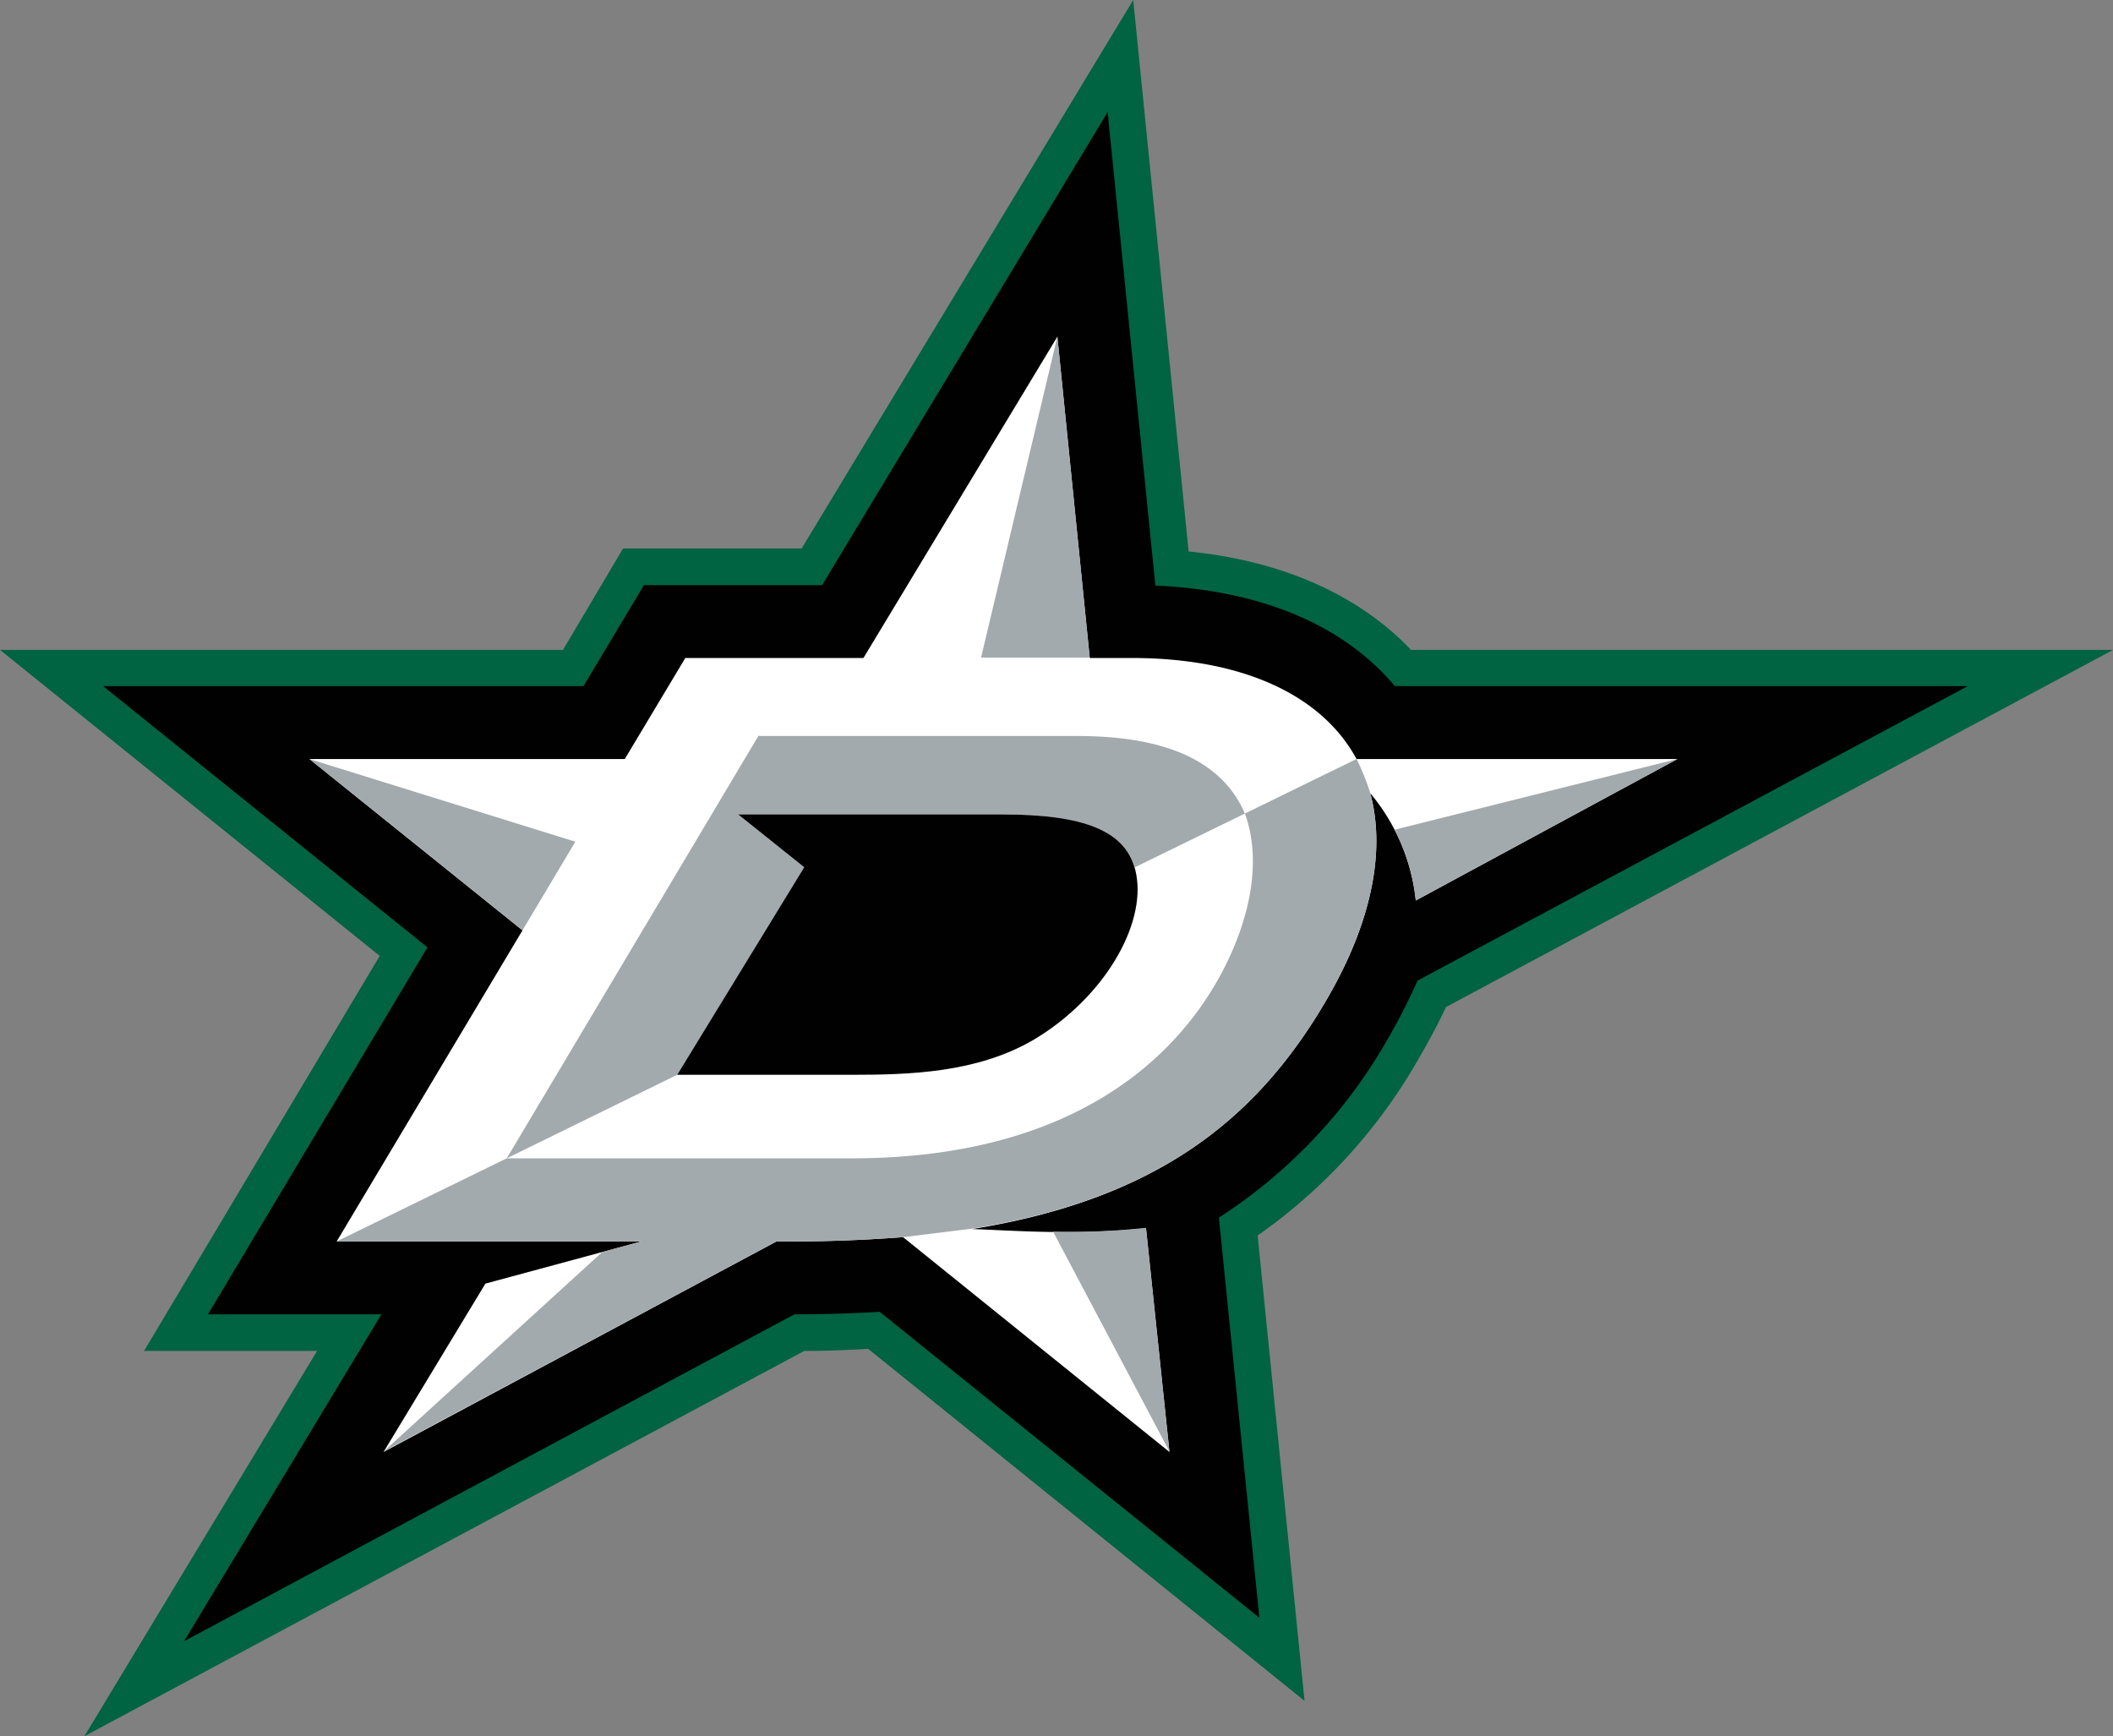 <?xml version="1.0" encoding="UTF-8" standalone="no"?>
<svg xmlns:rdf="http://www.w3.org/1999/02/22-rdf-syntax-ns#" xmlns="http://www.w3.org/2000/svg" height="230.044" width="279.96" version="1.1" xmlns:cc="http://creativecommons.org/ns#" xmlns:dc="http://purl.org/dc/elements/1.1/" viewBox="0 0 279.96 230.044"><rect x="0" y="0" width="279.96" height="230.044" fill="#808080" stroke="none"/><path d="M42.011,178.998H19.086L50.311,126.654,0,86.111H74.592l7.962-13.439h23.659L150.144,0l7.341,73.067c12.366,1.242,22.474,5.703,29.475,13.044h93l-88.37,47.319c-1.016,2.146-2.146,4.291-3.332,6.324a72.228,72.228,0,0,1-21.627,23.942l6.211,61.661L115.022,178.716c-2.767.169-5.647.282-8.47.282L11.18,230.044Z" fill="#006341"/><path d="M50.537,174.142H27.556l29.08-48.617L13.665,90.911H77.302l8.018-13.383h23.603L146.756,14.851l6.324,62.734c13.947.621,24.902,5.195,31.734,13.326H260.705L187.807,129.929a76.95,76.95,0,0,1-3.783,7.454,68.181,68.181,0,0,1-22.53,23.942l5.364,53.022-50.311-40.543c-3.614.226-7.397.339-11.293.339L24.393,217.452Z" fill="#010101"/><path d="M222.251,100.567H179.732C175.215,92.21,164.825,87.184,149.975,87.184h-5.59l-4.291-42.576L114.401,87.184H90.798l-8.018,13.383H40.995L69.228,123.266,44.608,164.486H84.982l-20.667,5.59L50.82,192.381l52.062-27.894h2.146c5.251,0,10.107-.226,14.625-.565l35.291,28.459-3.106-29.645c-9.543,1.016-18.747.226-23.038.113,24.845-4.009,37.889-14.851,46.924-30.322,6.155-10.503,7.849-19.989,5.816-27.443a26.406,26.406,0,0,1,6.042,14.23Z" fill="#fff"/><path d="M184.758,109.94a25.244,25.244,0,0,1,2.823,9.373l34.67-18.747Zm-5.026-9.373-14.794,7.228c.96,2.541,2.315,8.526-1.355,17.448-4.179,10.22-16.658,28.233-50.763,28.233H67.138L44.608,164.486H84.982l-5.195,1.412L50.82,192.324l52.062-27.838h2.146c5.251,0,10.107-.226,14.625-.565l9.148-1.129c24.845-3.953,37.889-14.794,46.924-30.266,6.155-10.559,7.849-19.989,5.816-27.499a31.932,31.932,0,0,0-1.807-4.461Zm-81.933,7.341h34.953c10.051,0,16.093,1.863,17.617,7.002l14.568-7.115c-3.953-9.26-15.302-10.277-22.417-10.277H100.567l-.056-.056-33.372,56.015L89.725,142.408l16.827-27.499ZM76.23,111.521l-35.235-10.954L69.228,123.266Zm63.863-66.913L129.985,87.128h14.399Zm11.745,118.071,3.106,29.645-15.415-29.137A93.144,93.144,0,0,0,151.838,162.679Z" fill="#A2AAAD"/><path d="M132.752,107.907H97.8l8.752,7.002L89.725,142.408h23.151c7.736,0,16.601-.282,24.055-4.63,9.317-5.534,14.907-15.189,13.608-21.965C149.466,109.94,143.368,107.907,132.752,107.907Z" fill="#010101"/></svg>